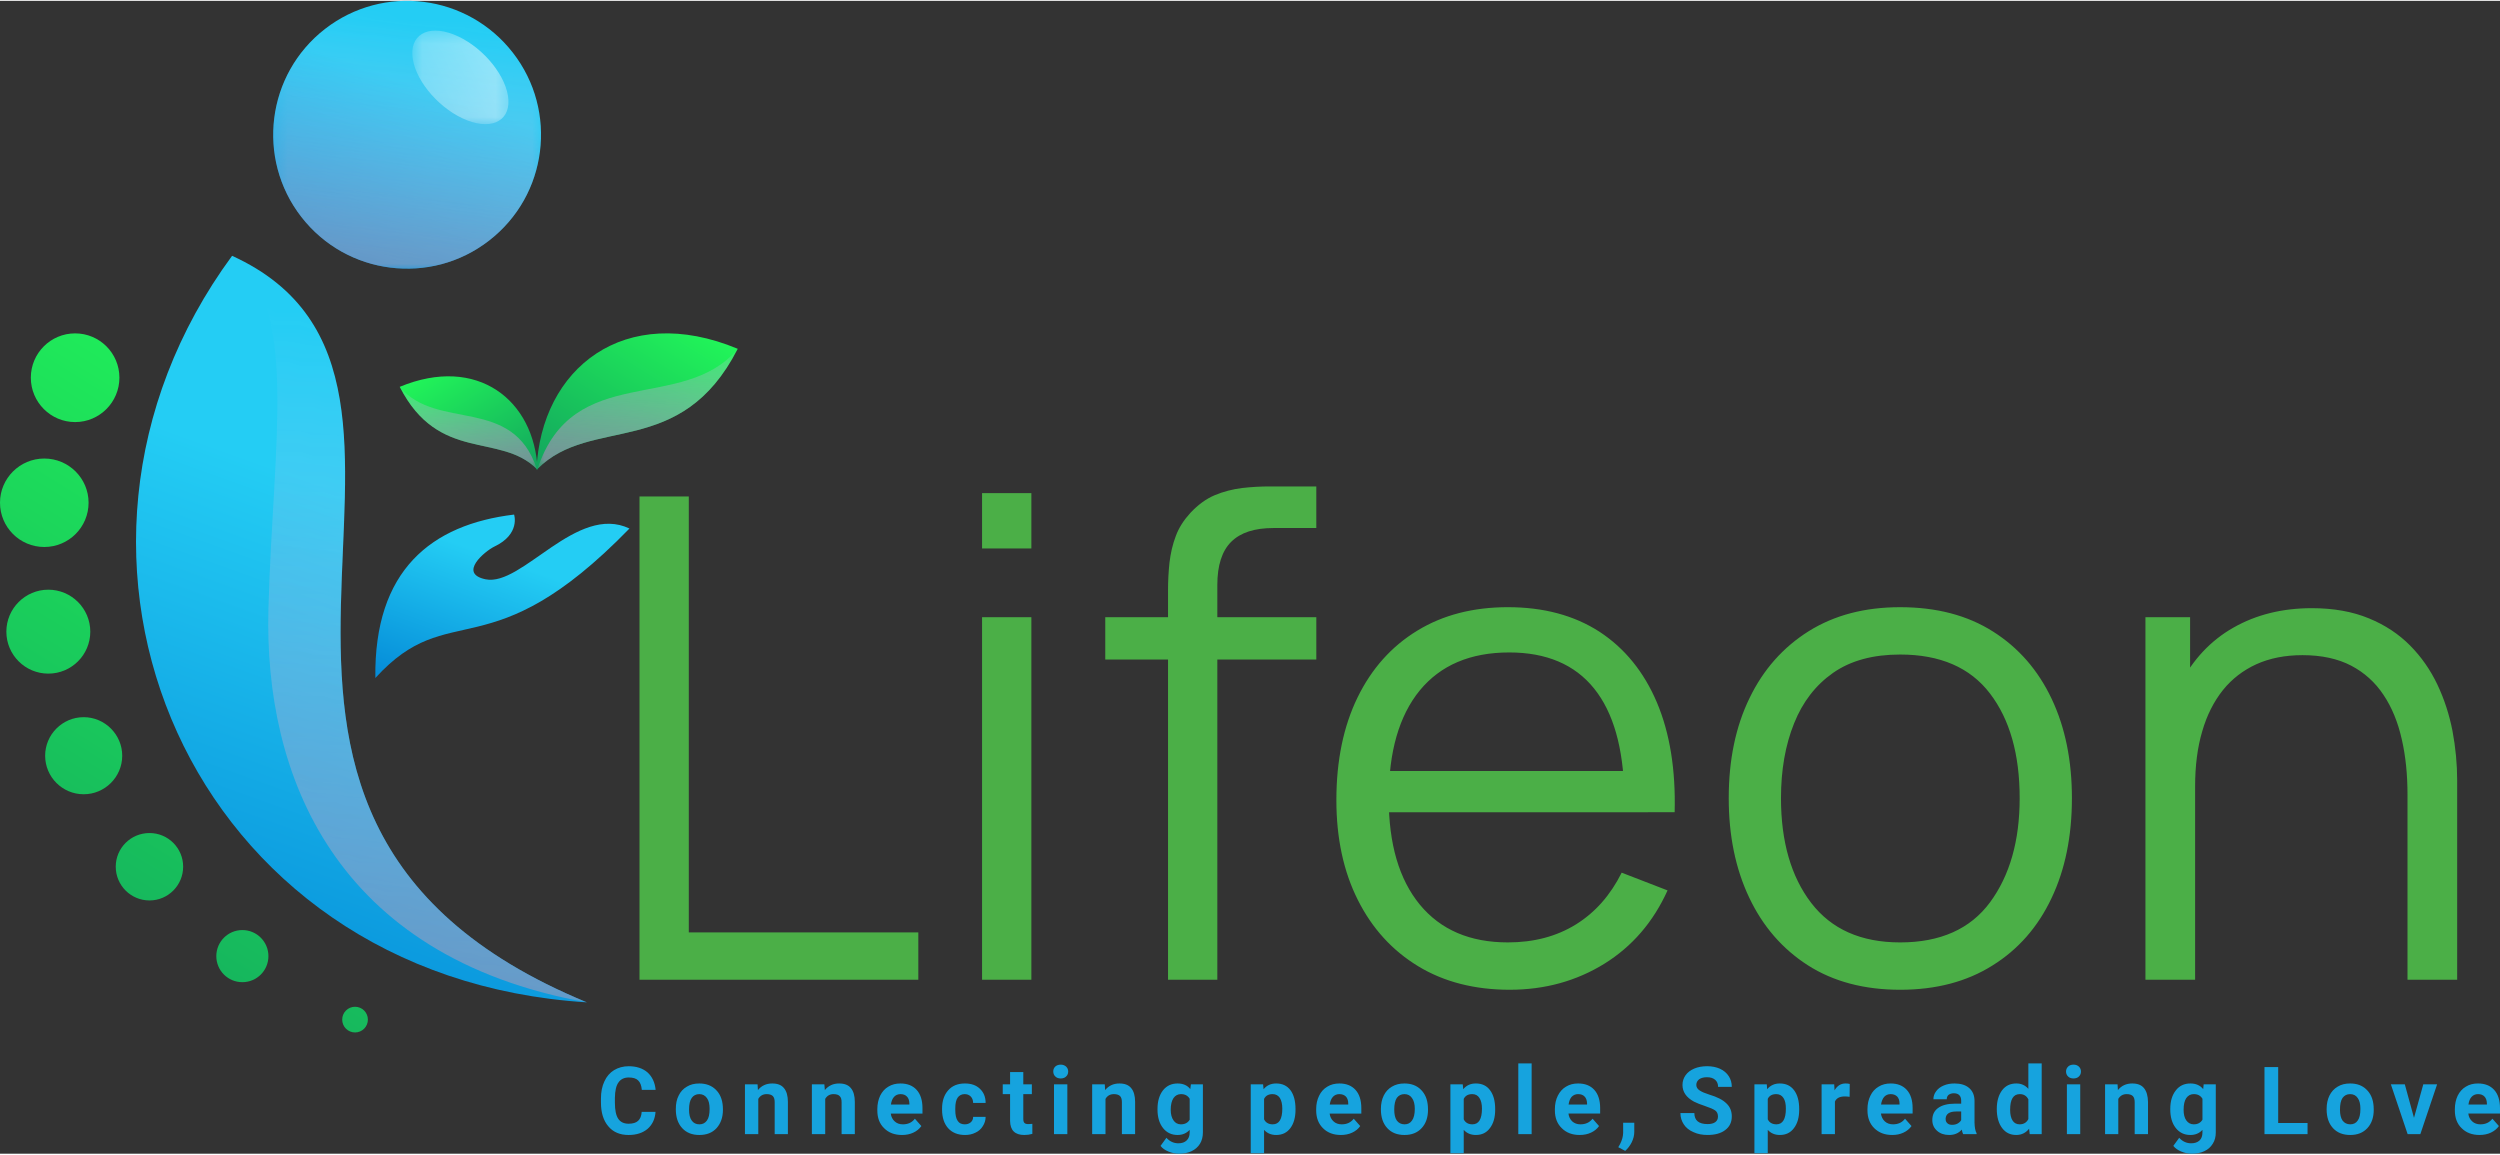 <?xml version="1.0" encoding="UTF-8"?>
<!DOCTYPE svg PUBLIC "-//W3C//DTD SVG 1.1//EN" "http://www.w3.org/Graphics/SVG/1.1/DTD/svg11.dtd">
<!-- Creator: CorelDRAW -->
<svg xmlns="http://www.w3.org/2000/svg" xml:space="preserve" width="550px" height="254px" version="1.1" style="shape-rendering:geometricPrecision; text-rendering:geometricPrecision; image-rendering:optimizeQuality; fill-rule:evenodd; clip-rule:evenodd"
viewBox="0 0 204.34 94.23"
 xmlns:xlink="http://www.w3.org/1999/xlink"
 xmlns:xodm="http://www.corel.com/coreldraw/odm/2003">
 <rect x="0" y="0" width="204.34" height="94.23" fill="#333333" stroke="none"/>
 <defs>
  <style type="text/css">
   <![CDATA[
    .fil1 {fill:#16A3DE;fill-rule:nonzero}
    .fil0 {fill:#4BAF47;fill-rule:nonzero}
    .fil8 {fill:url(#id10);fill-rule:nonzero}
    .fil10 {fill:url(#id11);fill-rule:nonzero}
    .fil7 {fill:url(#id12);fill-rule:nonzero}
    .fil11 {fill:url(#id13);fill-rule:nonzero}
    .fil6 {fill:url(#id14);fill-rule:nonzero}
    .fil12 {fill:url(#id15);fill-rule:nonzero}
    .fil9 {fill:url(#id16);fill-rule:nonzero}
    .fil3 {fill:url(#id17);fill-rule:nonzero}
    .fil5 {fill:url(#id18);fill-rule:nonzero}
    .fil2 {fill:url(#id19);fill-rule:nonzero}
    .fil4 {fill:url(#id20);fill-rule:nonzero}
   ]]>
  </style>
     <mask id="id0">
  <linearGradient id="id1" gradientUnits="userSpaceOnUse" x1="30.6" y1="34.54" x2="34.34" y2="1.55">
   <stop offset="0" style="stop-opacity:1; stop-color:white"/>
   <stop offset="1" style="stop-opacity:0; stop-color:white"/>
  </linearGradient>
      <rect style="fill:url(#id1)" x="22.25" y="-0.08" width="22.05" height="22.05"/>
     </mask>
     <mask id="id2">
  <linearGradient id="id3" gradientUnits="userSpaceOnUse" x1="44.42" y1="2.83" x2="24.08" y2="13.1">
   <stop offset="0" style="stop-opacity:0.576; stop-color:white"/>
   <stop offset="1" style="stop-opacity:0; stop-color:white"/>
  </linearGradient>
      <rect style="fill:url(#id3)" x="33.62" y="2.35" width="8.02" height="7.81"/>
     </mask>
     <mask id="id4">
  <linearGradient id="id5" gradientUnits="userSpaceOnUse" x1="26.42" y1="113.59" x2="36.28" y2="26.56">
   <stop offset="0" style="stop-opacity:1; stop-color:white"/>
   <stop offset="1" style="stop-opacity:0; stop-color:white"/>
  </linearGradient>
      <rect style="fill:url(#id5)" x="18.89" y="20.76" width="29.16" height="61.18"/>
     </mask>
     <mask id="id6">
  <linearGradient id="id7" gradientUnits="userSpaceOnUse" x1="51.61" y1="42.29" x2="52.59" y2="25.13">
   <stop offset="0" style="stop-opacity:1; stop-color:white"/>
   <stop offset="1" style="stop-opacity:0; stop-color:white"/>
  </linearGradient>
      <rect style="fill:url(#id7)" x="43.86" y="28.36" width="16.52" height="9.97"/>
     </mask>
     <mask id="id8">
  <linearGradient id="id9" gradientUnits="userSpaceOnUse" x1="38.63" y1="41.04" x2="37.95" y2="29.28">
   <stop offset="0" style="stop-opacity:1; stop-color:white"/>
   <stop offset="1" style="stop-opacity:0; stop-color:white"/>
  </linearGradient>
      <rect style="fill:url(#id9)" x="32.59" y="31.47" width="11.37" height="6.88"/>
     </mask>
  <linearGradient id="id10" gradientUnits="userSpaceOnUse" x1="44.42" y1="2.83" x2="24.08" y2="13.1">
   <stop offset="0" style="stop-opacity:1; stop-color:white"/>
   <stop offset="1" style="stop-opacity:1; stop-color:white"/>
  </linearGradient>
  <linearGradient id="id11" gradientUnits="userSpaceOnUse" x1="51.61" y1="42.29" x2="52.59" y2="25.13">
   <stop offset="0" style="stop-opacity:1; stop-color:#7B728C"/>
   <stop offset="1" style="stop-opacity:1; stop-color:#E1D8FF"/>
  </linearGradient>
  <linearGradient id="id12" gradientUnits="userSpaceOnUse" x1="56.19" y1="26.15" x2="47.34" y2="40.36">
   <stop offset="0" style="stop-opacity:1; stop-color:#21F459"/>
   <stop offset="1" style="stop-opacity:1; stop-color:#13A55E"/>
  </linearGradient>
  <linearGradient id="id13" gradientUnits="userSpaceOnUse" xlink:href="#id12" x1="35.49" y1="29.99" x2="41.55" y2="39.72">
  </linearGradient>
  <linearGradient id="id14" gradientUnits="userSpaceOnUse" xlink:href="#id11" x1="30.6" y1="34.54" x2="34.34" y2="1.55">
  </linearGradient>
  <linearGradient id="id15" gradientUnits="userSpaceOnUse" xlink:href="#id11" x1="38.63" y1="41.04" x2="37.95" y2="29.28">
  </linearGradient>
  <linearGradient id="id16" gradientUnits="userSpaceOnUse" xlink:href="#id11" x1="26.42" y1="113.59" x2="36.28" y2="26.56">
  </linearGradient>
  <linearGradient id="id17" gradientUnits="userSpaceOnUse" xlink:href="#id12" x1="29.61" y1="32.34" x2="-1.76" y2="82.74">
  </linearGradient>
  <linearGradient id="id18" gradientUnits="userSpaceOnUse" x1="34.65" y1="7.11" x2="27.77" y2="26.28">
   <stop offset="0" style="stop-opacity:1; stop-color:#24CDF4"/>
   <stop offset="1" style="stop-opacity:1; stop-color:#0082D4"/>
  </linearGradient>
  <linearGradient id="id19" gradientUnits="userSpaceOnUse" xlink:href="#id18" x1="32.98" y1="41.79" x2="15.82" y2="89.61">
  </linearGradient>
  <linearGradient id="id20" gradientUnits="userSpaceOnUse" xlink:href="#id18" x1="42.03" y1="45.99" x2="37.22" y2="59.4">
  </linearGradient>
 </defs>
 <g id="OBJECTS">
  <g id="_2660379508768">
   <path class="fil0" d="M52.27 80.01l0 -39.5 4.03 0 0 35.63 18.76 0 0 3.87 -22.79 0zm28 -35.25l0 -4.52 4.03 0 0 4.52 -4.03 0zm0 35.25l0 -29.63 4.03 0 0 29.63 -4.03 0zm15.2 0l0 -31.82c0,-0.77 0.04,-1.53 0.12,-2.28 0.09,-0.75 0.25,-1.47 0.51,-2.15 0.25,-0.69 0.66,-1.32 1.2,-1.91 0.61,-0.65 1.27,-1.14 1.98,-1.44 0.71,-0.3 1.46,-0.49 2.24,-0.59 0.78,-0.09 1.53,-0.13 2.28,-0.13l3.79 0 0 3.4 -3.51 0c-1.54,0 -2.68,0.37 -3.44,1.12 -0.76,0.75 -1.14,1.93 -1.14,3.54l0 32.26 -4.03 0zm-5.13 -26.17l0 -3.46 17.25 0 0 3.46 -17.25 0zm33.07 26.99c-2.88,0 -5.38,-0.64 -7.49,-1.92 -2.11,-1.28 -3.76,-3.08 -4.93,-5.41 -1.17,-2.32 -1.76,-5.04 -1.76,-8.17 0,-3.23 0.58,-6.03 1.73,-8.39 1.15,-2.36 2.78,-4.18 4.88,-5.46 2.09,-1.28 4.56,-1.92 7.41,-1.92 2.92,0 5.42,0.67 7.49,2.01 2.06,1.35 3.63,3.28 4.69,5.78 1.06,2.51 1.54,5.5 1.45,8.97l-4.11 0 0 -1.43c-0.08,-3.84 -0.9,-6.73 -2.48,-8.69 -1.58,-1.96 -3.9,-2.94 -6.93,-2.94 -3.18,0 -5.61,1.04 -7.31,3.1 -1.69,2.07 -2.54,5.01 -2.54,8.83 0,3.73 0.85,6.62 2.54,8.68 1.7,2.06 4.09,3.09 7.2,3.09 2.12,0 3.98,-0.49 5.56,-1.47 1.58,-0.98 2.82,-2.39 3.74,-4.23l3.75 1.45c-1.17,2.58 -2.88,4.57 -5.16,5.99 -2.28,1.41 -4.86,2.13 -7.73,2.13zm-11.32 -14.51l0 -3.37 22.62 0 0 3.37 -22.62 0zm43.22 14.51c-2.94,0 -5.46,-0.67 -7.54,-2 -2.09,-1.34 -3.69,-3.19 -4.8,-5.54 -1.12,-2.36 -1.67,-5.07 -1.67,-8.12 0,-3.11 0.56,-5.84 1.7,-8.18 1.13,-2.34 2.75,-4.16 4.84,-5.47 2.1,-1.31 4.58,-1.96 7.47,-1.96 2.96,0 5.5,0.66 7.59,1.99 2.09,1.32 3.69,3.16 4.8,5.51 1.11,2.35 1.65,5.05 1.65,8.11 0,3.11 -0.55,5.83 -1.67,8.18 -1.11,2.35 -2.72,4.19 -4.83,5.5 -2.1,1.32 -4.61,1.98 -7.54,1.98zm0 -3.87c3.29,0 5.74,-1.1 7.35,-3.28 1.61,-2.19 2.42,-5.02 2.42,-8.51 0,-3.59 -0.81,-6.44 -2.43,-8.56 -1.62,-2.12 -4.07,-3.18 -7.34,-3.18 -2.21,0 -4.03,0.49 -5.47,1.49 -1.43,1 -2.5,2.38 -3.2,4.14 -0.71,1.76 -1.07,3.8 -1.07,6.11 0,3.56 0.83,6.42 2.47,8.56 1.65,2.15 4.07,3.23 7.27,3.23zm41.47 3.05l0 -15.12c0,-1.64 -0.15,-3.16 -0.47,-4.54 -0.31,-1.38 -0.8,-2.59 -1.49,-3.62 -0.68,-1.03 -1.57,-1.83 -2.66,-2.4 -1.08,-0.56 -2.41,-0.85 -3.96,-0.85 -1.43,0 -2.68,0.25 -3.77,0.74 -1.09,0.5 -2,1.2 -2.74,2.12 -0.74,0.93 -1.31,2.05 -1.69,3.37 -0.39,1.32 -0.58,2.82 -0.58,4.5l-2.85 -0.63c0,-3.04 0.53,-5.59 1.59,-7.66 1.06,-2.06 2.52,-3.63 4.39,-4.69 1.86,-1.06 4,-1.59 6.41,-1.59 1.78,0 3.33,0.28 4.66,0.83 1.32,0.54 2.45,1.29 3.37,2.22 0.92,0.93 1.66,1.99 2.23,3.19 0.57,1.2 0.98,2.47 1.24,3.81 0.25,1.34 0.38,2.69 0.38,4.02l0 16.3 -4.06 0zm-21.42 0l0 -29.63 3.65 0 0 7.3 0.41 0 0 22.33 -4.06 0z"/>
   <path class="fil1" d="M53.58 90.81c-0.04,0.59 -0.26,1.05 -0.65,1.39 -0.39,0.33 -0.91,0.5 -1.55,0.5 -0.7,0 -1.26,-0.23 -1.66,-0.71 -0.4,-0.47 -0.6,-1.12 -0.6,-1.94l0 -0.34c0,-0.52 0.09,-0.99 0.28,-1.39 0.18,-0.4 0.45,-0.71 0.79,-0.92 0.35,-0.21 0.75,-0.32 1.2,-0.32 0.63,0 1.14,0.17 1.53,0.5 0.38,0.34 0.61,0.82 0.67,1.43l-1.13 0c-0.03,-0.35 -0.13,-0.61 -0.3,-0.77 -0.16,-0.16 -0.42,-0.24 -0.77,-0.24 -0.37,0 -0.66,0.14 -0.84,0.41 -0.19,0.26 -0.28,0.68 -0.29,1.25l0 0.41c0,0.59 0.09,1.03 0.27,1.3 0.18,0.27 0.46,0.41 0.85,0.41 0.35,0 0.61,-0.08 0.78,-0.24 0.17,-0.16 0.27,-0.4 0.29,-0.73l1.13 0zm1.66 -0.25c0,-0.41 0.07,-0.77 0.23,-1.08 0.15,-0.32 0.38,-0.56 0.67,-0.73 0.29,-0.18 0.63,-0.26 1.02,-0.26 0.54,0 0.99,0.16 1.34,0.5 0.35,0.34 0.54,0.79 0.58,1.37l0.01 0.28c0,0.62 -0.18,1.12 -0.52,1.5 -0.35,0.38 -0.82,0.56 -1.41,0.56 -0.58,0 -1.05,-0.18 -1.4,-0.56 -0.35,-0.38 -0.52,-0.89 -0.52,-1.53l0 -0.05zm1.08 0.07c0,0.39 0.07,0.69 0.22,0.89 0.14,0.2 0.35,0.31 0.62,0.31 0.27,0 0.47,-0.1 0.62,-0.31 0.15,-0.2 0.22,-0.52 0.22,-0.96 0,-0.38 -0.07,-0.68 -0.22,-0.88 -0.15,-0.21 -0.36,-0.32 -0.62,-0.32 -0.27,0 -0.48,0.11 -0.62,0.31 -0.15,0.21 -0.22,0.53 -0.22,0.96zm5.6 -2.07l0.03 0.47c0.29,-0.36 0.68,-0.54 1.17,-0.54 0.43,0 0.75,0.12 0.96,0.38 0.21,0.25 0.32,0.63 0.32,1.13l0 2.63 -1.08 0 0 -2.61c0,-0.23 -0.05,-0.4 -0.15,-0.5 -0.1,-0.1 -0.27,-0.16 -0.5,-0.16 -0.31,0 -0.54,0.13 -0.69,0.39l0 2.88 -1.09 0 0 -4.07 1.03 0zm5.46 0l0.04 0.47c0.29,-0.36 0.68,-0.54 1.17,-0.54 0.43,0 0.75,0.12 0.96,0.38 0.21,0.25 0.32,0.63 0.32,1.13l0 2.63 -1.08 0 0 -2.61c0,-0.23 -0.05,-0.4 -0.16,-0.5 -0.09,-0.1 -0.26,-0.16 -0.5,-0.16 -0.3,0 -0.53,0.13 -0.68,0.39l0 2.88 -1.09 0 0 -4.07 1.02 0zm6.35 4.14c-0.6,0 -1.09,-0.18 -1.46,-0.55 -0.38,-0.36 -0.56,-0.85 -0.56,-1.46l0 -0.1c0,-0.41 0.08,-0.78 0.23,-1.1 0.16,-0.32 0.38,-0.57 0.67,-0.74 0.29,-0.18 0.62,-0.26 0.99,-0.26 0.56,0 1,0.17 1.32,0.52 0.32,0.35 0.48,0.85 0.48,1.5l0 0.44 -2.59 0c0.03,0.26 0.14,0.48 0.32,0.64 0.17,0.16 0.4,0.24 0.67,0.24 0.42,0 0.74,-0.15 0.98,-0.46l0.53 0.6c-0.16,0.23 -0.38,0.41 -0.66,0.54 -0.28,0.13 -0.59,0.19 -0.92,0.19zm-0.13 -3.34c-0.21,0 -0.39,0.08 -0.52,0.22 -0.14,0.15 -0.22,0.36 -0.26,0.63l1.51 0 0 -0.09c-0.01,-0.24 -0.07,-0.43 -0.2,-0.56 -0.12,-0.13 -0.3,-0.2 -0.53,-0.2zm5.26 2.47c0.2,0 0.36,-0.06 0.49,-0.17 0.12,-0.11 0.19,-0.25 0.19,-0.44l1.02 0c0,0.28 -0.08,0.53 -0.23,0.76 -0.14,0.23 -0.34,0.41 -0.6,0.53 -0.26,0.13 -0.54,0.19 -0.85,0.19 -0.58,0 -1.04,-0.18 -1.38,-0.55 -0.33,-0.37 -0.5,-0.88 -0.5,-1.53l0 -0.07c0,-0.63 0.17,-1.13 0.5,-1.5 0.33,-0.38 0.79,-0.56 1.37,-0.56 0.51,0 0.92,0.14 1.22,0.43 0.31,0.29 0.47,0.67 0.47,1.16l-1.02 0c0,-0.21 -0.07,-0.39 -0.19,-0.52 -0.13,-0.13 -0.29,-0.2 -0.5,-0.2 -0.25,0 -0.44,0.1 -0.57,0.28 -0.13,0.18 -0.2,0.48 -0.2,0.9l0 0.11c0,0.42 0.07,0.72 0.2,0.9 0.12,0.19 0.32,0.28 0.58,0.28zm4.78 -4.27l0 1 0.7 0 0 0.8 -0.7 0 0 2.03c0,0.15 0.03,0.26 0.09,0.32 0.06,0.07 0.17,0.1 0.33,0.1 0.12,0 0.23,-0.01 0.32,-0.02l0 0.82c-0.21,0.06 -0.43,0.09 -0.66,0.09 -0.76,0 -1.15,-0.38 -1.16,-1.15l0 -2.19 -0.6 0 0 -0.8 0.6 0 0 -1 1.08 0zm3.6 5.07l-1.09 0 0 -4.07 1.09 0 0 4.07zm-1.15 -5.12c0,-0.16 0.05,-0.29 0.16,-0.4 0.11,-0.1 0.26,-0.16 0.45,-0.16 0.18,0 0.33,0.06 0.44,0.16 0.11,0.11 0.17,0.24 0.17,0.4 0,0.17 -0.06,0.31 -0.17,0.41 -0.11,0.11 -0.26,0.16 -0.44,0.16 -0.18,0 -0.33,-0.05 -0.44,-0.16 -0.11,-0.1 -0.17,-0.24 -0.17,-0.41zm4.21 1.05l0.03 0.47c0.29,-0.36 0.68,-0.54 1.17,-0.54 0.43,0 0.75,0.12 0.96,0.38 0.21,0.25 0.32,0.63 0.32,1.13l0 2.63 -1.08 0 0 -2.61c0,-0.23 -0.05,-0.4 -0.15,-0.5 -0.1,-0.1 -0.27,-0.16 -0.5,-0.16 -0.31,0 -0.54,0.13 -0.69,0.39l0 2.88 -1.09 0 0 -4.07 1.03 0zm4.31 2.01c0,-0.63 0.15,-1.13 0.44,-1.51 0.3,-0.38 0.7,-0.57 1.2,-0.57 0.45,0 0.8,0.15 1.04,0.46l0.05 -0.39 0.98 0 0 3.93c0,0.36 -0.08,0.67 -0.24,0.93 -0.16,0.26 -0.39,0.46 -0.68,0.6 -0.29,0.14 -0.64,0.21 -1.03,0.21 -0.3,0 -0.59,-0.06 -0.87,-0.18 -0.29,-0.12 -0.5,-0.27 -0.64,-0.46l0.48 -0.66c0.27,0.3 0.6,0.45 0.98,0.45 0.29,0 0.51,-0.08 0.67,-0.23 0.16,-0.15 0.25,-0.37 0.25,-0.65l0 -0.22c-0.26,0.28 -0.59,0.42 -0.99,0.42 -0.49,0 -0.89,-0.19 -1.19,-0.57 -0.3,-0.38 -0.45,-0.89 -0.45,-1.52l0 -0.04zm1.08 0.07c0,0.37 0.08,0.66 0.23,0.87 0.14,0.21 0.35,0.32 0.6,0.32 0.34,0 0.57,-0.13 0.72,-0.38l0 -1.71c-0.15,-0.25 -0.38,-0.38 -0.71,-0.38 -0.26,0 -0.46,0.11 -0.61,0.32 -0.15,0.22 -0.23,0.54 -0.23,0.96zm10.2 -0.01c0,0.63 -0.14,1.13 -0.42,1.51 -0.29,0.38 -0.67,0.56 -1.16,0.56 -0.41,0 -0.74,-0.14 -0.99,-0.42l0 1.91 -1.09 0 0 -5.63 1.01 0 0.04 0.4c0.26,-0.32 0.6,-0.47 1.03,-0.47 0.5,0 0.89,0.18 1.17,0.55 0.27,0.37 0.41,0.88 0.41,1.54l0 0.05zm-1.08 -0.08c0,-0.38 -0.07,-0.67 -0.2,-0.88 -0.14,-0.2 -0.33,-0.31 -0.59,-0.31 -0.34,0 -0.57,0.13 -0.7,0.39l0 1.67c0.13,0.27 0.37,0.41 0.71,0.41 0.52,0 0.78,-0.43 0.78,-1.28zm4.79 2.15c-0.6,0 -1.09,-0.18 -1.46,-0.55 -0.37,-0.36 -0.56,-0.85 -0.56,-1.46l0 -0.1c0,-0.41 0.08,-0.78 0.24,-1.1 0.15,-0.32 0.38,-0.57 0.67,-0.74 0.29,-0.18 0.62,-0.26 0.99,-0.26 0.55,0 0.99,0.17 1.31,0.52 0.32,0.35 0.48,0.85 0.48,1.5l0 0.44 -2.59 0c0.03,0.26 0.14,0.48 0.32,0.64 0.17,0.16 0.4,0.24 0.67,0.24 0.42,0 0.74,-0.15 0.98,-0.46l0.53 0.6c-0.16,0.23 -0.38,0.41 -0.66,0.54 -0.28,0.13 -0.59,0.19 -0.92,0.19zm-0.13 -3.34c-0.21,0 -0.39,0.08 -0.52,0.22 -0.14,0.15 -0.22,0.36 -0.26,0.63l1.51 0 0 -0.09c0,-0.24 -0.07,-0.43 -0.19,-0.56 -0.13,-0.13 -0.31,-0.2 -0.54,-0.2zm3.4 1.2c0,-0.41 0.08,-0.77 0.23,-1.08 0.16,-0.32 0.38,-0.56 0.67,-0.73 0.3,-0.18 0.63,-0.26 1.02,-0.26 0.55,0 1,0.16 1.34,0.5 0.35,0.34 0.54,0.79 0.58,1.37l0.01 0.28c0,0.62 -0.17,1.12 -0.52,1.5 -0.35,0.38 -0.82,0.56 -1.4,0.56 -0.59,0 -1.06,-0.18 -1.41,-0.56 -0.35,-0.38 -0.52,-0.89 -0.52,-1.53l0 -0.05zm1.09 0.07c0,0.39 0.07,0.69 0.21,0.89 0.15,0.2 0.36,0.31 0.63,0.31 0.26,0 0.47,-0.1 0.61,-0.31 0.15,-0.2 0.23,-0.52 0.23,-0.96 0,-0.38 -0.08,-0.68 -0.23,-0.88 -0.14,-0.21 -0.35,-0.32 -0.62,-0.32 -0.27,0 -0.47,0.11 -0.62,0.31 -0.14,0.21 -0.21,0.53 -0.21,0.96zm8.25 0c0,0.63 -0.14,1.13 -0.43,1.51 -0.28,0.38 -0.66,0.56 -1.15,0.56 -0.41,0 -0.74,-0.14 -0.99,-0.42l0 1.91 -1.09 0 0 -5.63 1.01 0 0.04 0.4c0.26,-0.32 0.6,-0.47 1.03,-0.47 0.5,0 0.89,0.18 1.16,0.55 0.28,0.37 0.42,0.88 0.42,1.54l0 0.05zm-1.08 -0.08c0,-0.38 -0.07,-0.67 -0.21,-0.88 -0.13,-0.2 -0.32,-0.31 -0.58,-0.31 -0.34,0 -0.57,0.13 -0.7,0.39l0 1.67c0.13,0.27 0.37,0.41 0.71,0.41 0.52,0 0.78,-0.43 0.78,-1.28zm4.06 2.08l-1.09 0 0 -5.78 1.09 0 0 5.78zm3.92 0.07c-0.59,0 -1.08,-0.18 -1.45,-0.55 -0.38,-0.36 -0.57,-0.85 -0.57,-1.46l0 -0.1c0,-0.41 0.08,-0.78 0.24,-1.1 0.16,-0.32 0.38,-0.57 0.67,-0.74 0.29,-0.18 0.62,-0.26 0.99,-0.26 0.56,0 1,0.17 1.32,0.52 0.32,0.35 0.48,0.85 0.48,1.5l0 0.44 -2.59 0c0.03,0.26 0.14,0.48 0.31,0.64 0.18,0.16 0.4,0.24 0.67,0.24 0.42,0 0.75,-0.15 0.99,-0.46l0.53 0.6c-0.16,0.23 -0.38,0.41 -0.66,0.54 -0.28,0.13 -0.59,0.19 -0.93,0.19zm-0.12 -3.34c-0.22,0 -0.39,0.08 -0.53,0.22 -0.13,0.15 -0.21,0.36 -0.25,0.63l1.51 0 0 -0.09c-0.01,-0.24 -0.07,-0.43 -0.2,-0.56 -0.12,-0.13 -0.3,-0.2 -0.53,-0.2zm3.85 4.64l-0.57 -0.3 0.14 -0.24c0.16,-0.31 0.25,-0.61 0.26,-0.92l0 -0.84 0.91 0 0 0.75c0,0.28 -0.07,0.56 -0.21,0.85 -0.14,0.28 -0.32,0.51 -0.53,0.7zm7.58 -2.81c0,-0.21 -0.07,-0.38 -0.22,-0.49 -0.15,-0.11 -0.43,-0.23 -0.82,-0.36 -0.39,-0.13 -0.7,-0.25 -0.93,-0.37 -0.62,-0.34 -0.93,-0.79 -0.93,-1.36 0,-0.3 0.09,-0.56 0.25,-0.79 0.17,-0.24 0.41,-0.42 0.72,-0.55 0.31,-0.13 0.66,-0.19 1.05,-0.19 0.39,0 0.74,0.07 1.05,0.21 0.3,0.14 0.54,0.34 0.71,0.6 0.17,0.26 0.25,0.55 0.25,0.88l-1.12 0c0,-0.25 -0.08,-0.44 -0.24,-0.58 -0.16,-0.14 -0.38,-0.21 -0.67,-0.21 -0.27,0 -0.49,0.06 -0.64,0.17 -0.15,0.12 -0.23,0.27 -0.23,0.46 0,0.18 0.09,0.33 0.27,0.45 0.18,0.12 0.44,0.23 0.79,0.34 0.64,0.19 1.11,0.43 1.4,0.72 0.3,0.28 0.44,0.64 0.44,1.07 0,0.47 -0.18,0.84 -0.54,1.11 -0.35,0.27 -0.84,0.4 -1.44,0.4 -0.42,0 -0.81,-0.07 -1.15,-0.23 -0.35,-0.15 -0.61,-0.36 -0.79,-0.63 -0.18,-0.27 -0.28,-0.58 -0.28,-0.93l1.14 0c0,0.6 0.36,0.9 1.08,0.9 0.27,0 0.48,-0.05 0.63,-0.16 0.15,-0.11 0.22,-0.26 0.22,-0.46zm6.64 -0.56c0,0.63 -0.14,1.13 -0.43,1.51 -0.28,0.38 -0.67,0.56 -1.15,0.56 -0.41,0 -0.74,-0.14 -0.99,-0.42l0 1.91 -1.09 0 0 -5.63 1.01 0 0.03 0.4c0.27,-0.32 0.61,-0.47 1.03,-0.47 0.51,0 0.89,0.18 1.17,0.55 0.28,0.37 0.42,0.88 0.42,1.54l0 0.05zm-1.09 -0.08c0,-0.38 -0.06,-0.67 -0.2,-0.88 -0.13,-0.2 -0.33,-0.31 -0.58,-0.31 -0.34,0 -0.58,0.13 -0.7,0.39l0 1.67c0.13,0.27 0.37,0.41 0.71,0.41 0.51,0 0.77,-0.43 0.77,-1.28zm5.21 -0.97c-0.15,-0.02 -0.28,-0.03 -0.39,-0.03 -0.42,0 -0.69,0.14 -0.81,0.42l0 2.66 -1.09 0 0 -4.07 1.03 0 0.03 0.49c0.22,-0.38 0.52,-0.56 0.9,-0.56 0.12,0 0.24,0.01 0.34,0.04l-0.01 1.05zm3.48 3.12c-0.6,0 -1.08,-0.18 -1.46,-0.55 -0.37,-0.36 -0.56,-0.85 -0.56,-1.46l0 -0.1c0,-0.41 0.08,-0.78 0.24,-1.1 0.15,-0.32 0.38,-0.57 0.67,-0.74 0.29,-0.18 0.62,-0.26 0.99,-0.26 0.55,0 0.99,0.17 1.31,0.52 0.32,0.35 0.48,0.85 0.48,1.5l0 0.44 -2.59 0c0.04,0.26 0.14,0.48 0.32,0.64 0.17,0.16 0.4,0.24 0.67,0.24 0.42,0 0.74,-0.15 0.98,-0.46l0.53 0.6c-0.16,0.23 -0.38,0.41 -0.66,0.54 -0.28,0.13 -0.58,0.19 -0.92,0.19zm-0.13 -3.34c-0.21,0 -0.39,0.08 -0.52,0.22 -0.13,0.15 -0.22,0.36 -0.26,0.63l1.51 0 0 -0.09c0,-0.24 -0.07,-0.43 -0.19,-0.56 -0.13,-0.13 -0.31,-0.2 -0.54,-0.2zm5.93 3.27c-0.05,-0.1 -0.09,-0.22 -0.11,-0.37 -0.26,0.3 -0.61,0.44 -1.03,0.44 -0.4,0 -0.73,-0.11 -0.99,-0.34 -0.26,-0.23 -0.39,-0.52 -0.39,-0.88 0,-0.43 0.16,-0.76 0.48,-0.99 0.32,-0.23 0.78,-0.35 1.38,-0.35l0.5 0 0 -0.23c0,-0.19 -0.04,-0.34 -0.14,-0.45 -0.1,-0.11 -0.25,-0.17 -0.46,-0.17 -0.18,0 -0.32,0.05 -0.43,0.13 -0.1,0.09 -0.15,0.21 -0.15,0.36l-1.09 0c0,-0.24 0.07,-0.45 0.22,-0.65 0.14,-0.2 0.35,-0.36 0.61,-0.47 0.27,-0.12 0.57,-0.17 0.9,-0.17 0.5,0 0.9,0.12 1.19,0.37 0.3,0.26 0.44,0.61 0.44,1.07l0 1.76c0.01,0.38 0.06,0.68 0.17,0.87l0 0.07 -1.1 0zm-0.9 -0.76c0.16,0 0.31,-0.03 0.44,-0.1 0.14,-0.08 0.24,-0.17 0.3,-0.29l0 -0.7 -0.4 0c-0.55,0 -0.84,0.19 -0.87,0.56l0 0.07c0,0.13 0.04,0.24 0.14,0.33 0.09,0.09 0.22,0.13 0.39,0.13zm3.65 -1.3c0,-0.64 0.15,-1.14 0.43,-1.52 0.29,-0.38 0.67,-0.56 1.17,-0.56 0.39,0 0.72,0.14 0.98,0.44l0 -2.08 1.09 0 0 5.78 -0.98 0 -0.05 -0.44c-0.27,0.34 -0.62,0.51 -1.05,0.51 -0.48,0 -0.86,-0.18 -1.15,-0.56 -0.29,-0.38 -0.44,-0.9 -0.44,-1.57zm1.09 0.07c0,0.38 0.07,0.68 0.2,0.88 0.13,0.21 0.33,0.31 0.58,0.31 0.33,0 0.57,-0.15 0.71,-0.43l0 -1.61c-0.14,-0.28 -0.37,-0.43 -0.7,-0.43 -0.53,0 -0.79,0.43 -0.79,1.28zm5.73 1.99l-1.09 0 0 -4.07 1.09 0 0 4.07zm-1.16 -5.12c0,-0.16 0.06,-0.29 0.17,-0.4 0.1,-0.1 0.25,-0.16 0.44,-0.16 0.19,0 0.33,0.06 0.44,0.16 0.11,0.11 0.17,0.24 0.17,0.4 0,0.17 -0.06,0.31 -0.17,0.41 -0.11,0.11 -0.26,0.16 -0.44,0.16 -0.18,0 -0.33,-0.05 -0.44,-0.16 -0.11,-0.1 -0.17,-0.24 -0.17,-0.41zm4.21 1.05l0.03 0.47c0.29,-0.36 0.68,-0.54 1.17,-0.54 0.43,0 0.75,0.12 0.96,0.38 0.21,0.25 0.32,0.63 0.33,1.13l0 2.63 -1.09 0 0 -2.61c0,-0.23 -0.05,-0.4 -0.15,-0.5 -0.1,-0.1 -0.27,-0.16 -0.5,-0.16 -0.31,0 -0.53,0.13 -0.69,0.39l0 2.88 -1.08 0 0 -4.07 1.02 0zm4.31 2.01c0,-0.63 0.15,-1.13 0.45,-1.51 0.29,-0.38 0.69,-0.57 1.2,-0.57 0.44,0 0.79,0.15 1.04,0.46l0.04 -0.39 0.99 0 0 3.93c0,0.36 -0.08,0.67 -0.25,0.93 -0.16,0.26 -0.38,0.46 -0.68,0.6 -0.29,0.14 -0.63,0.21 -1.03,0.21 -0.3,0 -0.59,-0.06 -0.87,-0.18 -0.28,-0.12 -0.5,-0.27 -0.64,-0.46l0.48 -0.66c0.27,0.3 0.6,0.45 0.98,0.45 0.29,0 0.52,-0.08 0.68,-0.23 0.16,-0.15 0.24,-0.37 0.24,-0.65l0 -0.22c-0.25,0.28 -0.58,0.42 -0.99,0.42 -0.49,0 -0.89,-0.19 -1.19,-0.57 -0.3,-0.38 -0.45,-0.89 -0.45,-1.52l0 -0.04zm1.09 0.07c0,0.37 0.07,0.66 0.22,0.87 0.15,0.21 0.35,0.32 0.61,0.32 0.33,0 0.56,-0.13 0.71,-0.38l0 -1.71c-0.15,-0.25 -0.38,-0.38 -0.71,-0.38 -0.26,0 -0.46,0.11 -0.61,0.32 -0.15,0.22 -0.22,0.54 -0.22,0.96zm7.73 1.08l2.4 0 0 0.91 -3.52 0 0 -5.48 1.12 0 0 4.57zm3.96 -1.16c0,-0.41 0.08,-0.77 0.23,-1.08 0.16,-0.32 0.38,-0.56 0.67,-0.73 0.29,-0.18 0.63,-0.26 1.02,-0.26 0.55,0 1,0.16 1.34,0.5 0.35,0.34 0.54,0.79 0.58,1.37l0.01 0.28c0,0.62 -0.17,1.12 -0.52,1.5 -0.35,0.38 -0.82,0.56 -1.4,0.56 -0.59,0 -1.06,-0.18 -1.41,-0.56 -0.35,-0.38 -0.52,-0.89 -0.52,-1.53l0 -0.05zm1.09 0.07c0,0.39 0.07,0.69 0.21,0.89 0.15,0.2 0.36,0.31 0.63,0.31 0.26,0 0.47,-0.1 0.61,-0.31 0.15,-0.2 0.22,-0.52 0.22,-0.96 0,-0.38 -0.07,-0.68 -0.22,-0.88 -0.14,-0.21 -0.35,-0.32 -0.62,-0.32 -0.27,0 -0.47,0.11 -0.62,0.31 -0.14,0.21 -0.21,0.53 -0.21,0.96zm6.05 0.67l0.76 -2.74 1.13 0 -1.37 4.07 -1.04 0 -1.37 -4.07 1.14 0 0.75 2.74zm5.36 1.4c-0.6,0 -1.09,-0.18 -1.46,-0.55 -0.38,-0.36 -0.56,-0.85 -0.56,-1.46l0 -0.1c0,-0.41 0.08,-0.78 0.23,-1.1 0.16,-0.32 0.38,-0.57 0.67,-0.74 0.29,-0.18 0.62,-0.26 0.99,-0.26 0.56,0 1,0.17 1.32,0.52 0.32,0.35 0.48,0.85 0.48,1.5l0 0.44 -2.59 0c0.03,0.26 0.14,0.48 0.32,0.64 0.17,0.16 0.4,0.24 0.67,0.24 0.42,0 0.74,-0.15 0.98,-0.46l0.53 0.6c-0.16,0.23 -0.38,0.41 -0.66,0.54 -0.28,0.13 -0.59,0.19 -0.92,0.19zm-0.13 -3.34c-0.21,0 -0.39,0.08 -0.52,0.22 -0.14,0.15 -0.22,0.36 -0.26,0.63l1.51 0 0 -0.09c-0.01,-0.24 -0.07,-0.43 -0.2,-0.56 -0.12,-0.13 -0.3,-0.2 -0.53,-0.2z"/>
   <g>
    <path class="fil2" d="M47.97 81.86c-32.59,-2.03 -47.04,-36.48 -29,-61.02 22.65,10.34 -8.6,45.51 29,61.02z"/>
    <path class="fil3" d="M6.14 34.43c-2,0 -3.62,-1.63 -3.62,-3.63 0,-2 1.62,-3.62 3.62,-3.62 2,0 3.62,1.62 3.62,3.62 0,2 -1.62,3.63 -3.62,3.63zm1.1 6.59l0 0c0,-1.99 -1.62,-3.61 -3.62,-3.61 -2,0 -3.62,1.62 -3.62,3.61 0,2 1.62,3.62 3.62,3.62 2,0 3.62,-1.62 3.62,-3.62zm0.14 10.54l0 0c0,-1.89 -1.54,-3.43 -3.43,-3.43 -1.89,0 -3.43,1.54 -3.43,3.43 0,1.9 1.54,3.43 3.43,3.43 1.89,0 3.43,-1.53 3.43,-3.43zm2.61 10.14l0 0c0,-1.73 -1.42,-3.15 -3.15,-3.15 -1.74,0 -3.15,1.42 -3.15,3.15 0,1.74 1.41,3.15 3.15,3.15 1.73,0 3.15,-1.41 3.15,-3.15zm4.98 9.07l0 0c0,-1.52 -1.23,-2.75 -2.75,-2.75 -1.53,0 -2.76,1.23 -2.76,2.75 0,1.52 1.23,2.76 2.76,2.76 1.52,0 2.75,-1.24 2.75,-2.76zm6.97 7.31l0 0c0,-1.17 -0.95,-2.13 -2.13,-2.13 -1.18,0 -2.13,0.96 -2.13,2.13 0,1.18 0.95,2.13 2.13,2.13 1.18,0 2.13,-0.95 2.13,-2.13zm8.13 5.19l0 0c0,-0.58 -0.47,-1.05 -1.05,-1.05 -0.58,0 -1.05,0.47 -1.05,1.05 0,0.58 0.47,1.05 1.05,1.05 0.58,0 1.05,-0.47 1.05,-1.05z"/>
    <path class="fil4" d="M30.68 55.35c-0.12,-8.83 4.6,-12.55 11.34,-13.36 0,0 0.54,1.6 -1.62,2.62 -0.76,0.37 -2.98,2.2 -0.71,2.67 2.97,0.62 7.45,-6.21 11.76,-4.15 -11.49,11.81 -14.66,5.5 -20.77,12.22z"/>
    <path class="fil5" d="M41.92 4.24c3.71,4.77 2.84,11.65 -1.94,15.35 -4.77,3.71 -11.65,2.84 -15.35,-1.93 -3.71,-4.78 -2.84,-11.65 1.93,-15.36 4.78,-3.71 11.65,-2.84 15.36,1.94z"/>
    <path class="fil6" style="mask:url(#id0)" d="M41.92 4.24c3.71,4.77 2.84,11.65 -1.94,15.35 -4.77,3.71 -11.65,2.84 -15.35,-1.93 -3.71,-4.78 -2.84,-11.65 1.93,-15.36 4.78,-3.71 11.65,-2.84 15.36,1.94z"/>
    <path class="fil7" d="M60.3 28.44c-4.66,9.11 -11.98,5.41 -16.36,9.81 -0.03,0.02 -0.06,0.05 -0.09,0.08 0.36,-8.3 7.2,-13.74 16.45,-9.89z"/>
    <path class="fil8" style="mask:url(#id2)" d="M41.52 7.76c0.31,1.94 -1.18,2.84 -3.33,2.01 -2.14,-0.83 -4.14,-3.07 -4.45,-5.01 -0.31,-1.94 1.17,-2.85 3.32,-2.02 2.15,0.83 4.14,3.07 4.46,5.02z"/>
    <path class="fil9" style="mask:url(#id4)" d="M47.97 81.86c-20.68,-3.73 -26.4,-18.66 -26.03,-32.17 0.36,-13.52 2.56,-24.76 -2.97,-28.85 22.65,10.34 -8.6,45.51 29,61.02z"/>
    <path class="fil10" style="mask:url(#id6)" d="M60.3 28.44c-4.66,9.11 -11.98,5.41 -16.36,9.81 2.9,-8.81 11.91,-4.49 16.36,-9.81z"/>
    <path class="fil11" d="M32.67 31.55c3.2,6.24 8.21,3.71 11.21,6.72 0.02,0.02 0.04,0.04 0.06,0.06 -0.24,-5.69 -4.93,-9.41 -11.27,-6.78z"/>
    <path class="fil12" style="mask:url(#id8)" d="M32.67 31.55c3.2,6.24 8.21,3.71 11.21,6.72 -1.98,-6.03 -8.16,-3.07 -11.21,-6.72z"/>
   </g>
  </g>
 </g>
</svg>
